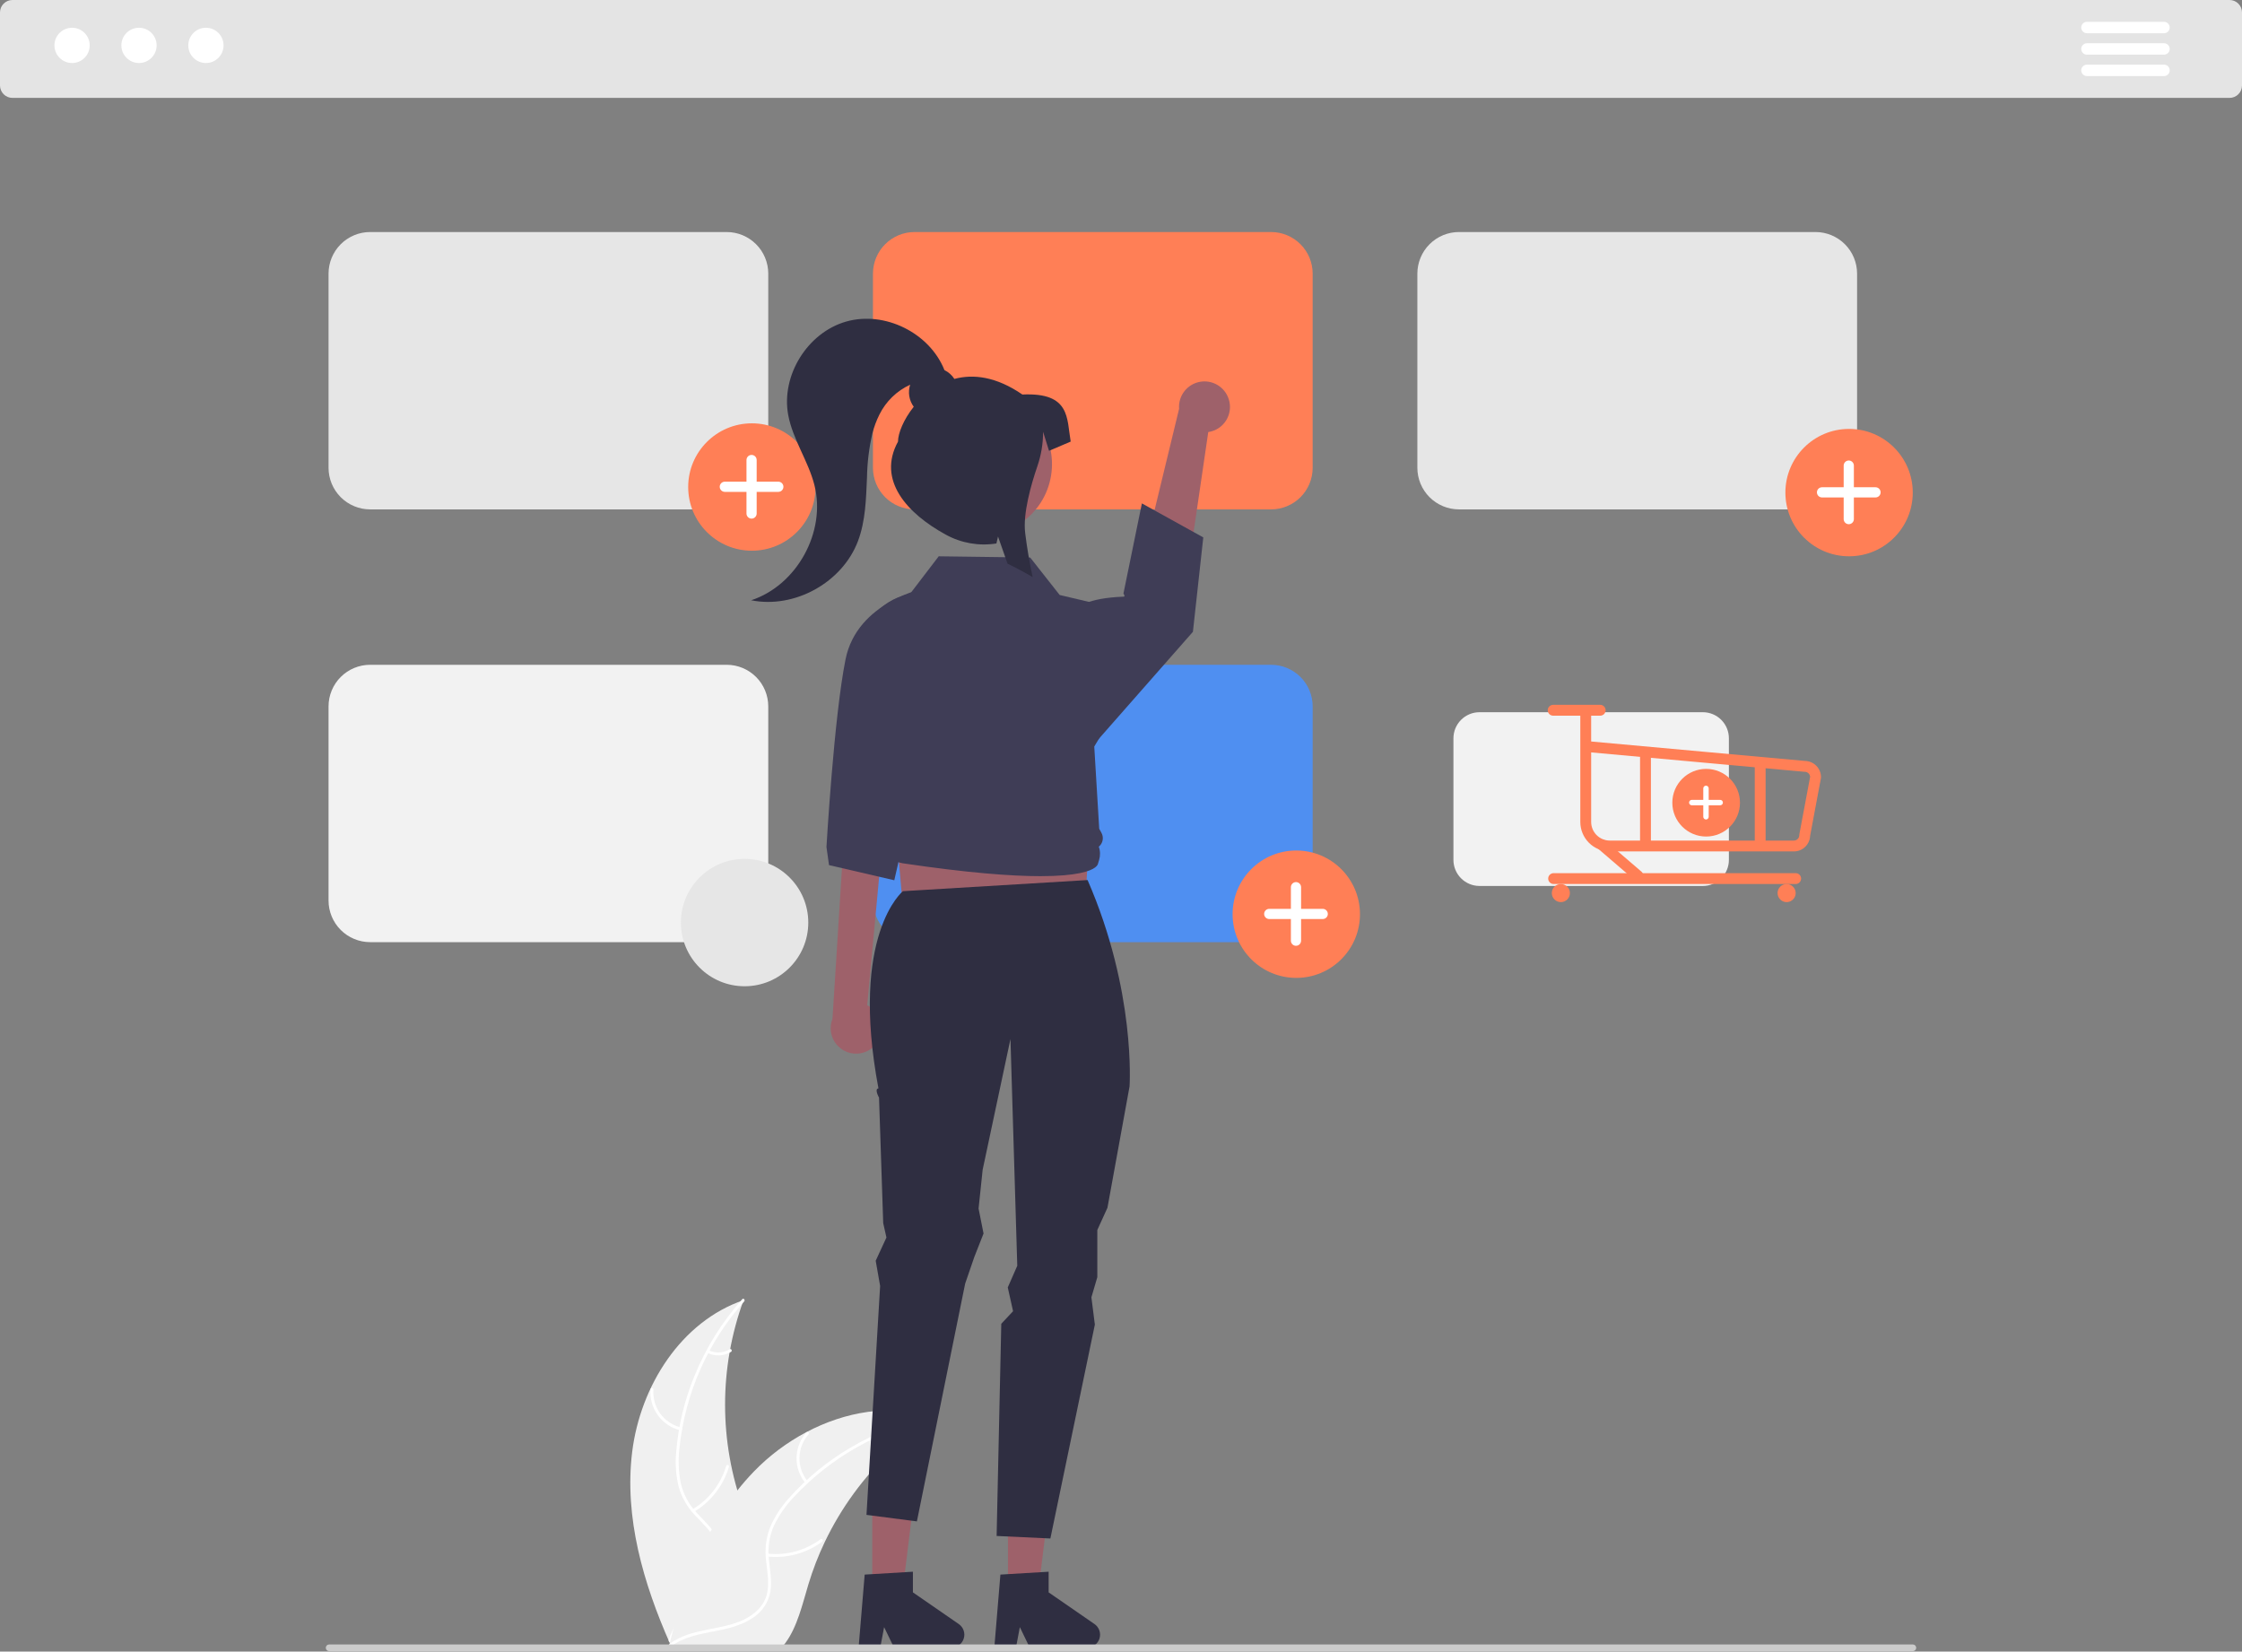 <svg width="448" height="330" viewBox="0 0 448 330" fill="none" xmlns="http://www.w3.org/2000/svg">
<rect x="0" y="0" width="448" height="330" fill="#808080" stroke="none"/>
<g clip-path="url(#clip0_292_556)">
<path d="M445.518 19.561H2.482C1.824 19.56 1.193 19.298 0.728 18.833C0.262 18.368 0.001 17.737 0 17.079V2.482C0.001 1.824 0.262 1.193 0.728 0.728C1.193 0.262 1.824 0.001 2.482 0H445.518C446.176 0.001 446.807 0.262 447.272 0.728C447.738 1.193 447.999 1.824 448 2.482V17.079C447.999 17.737 447.738 18.368 447.272 18.833C446.807 19.298 446.176 19.56 445.518 19.561Z" fill="#E4E4E4"/>
<path d="M14.402 12.592C16.348 12.592 17.925 11.014 17.925 9.068C17.925 7.122 16.348 5.545 14.402 5.545C12.456 5.545 10.878 7.122 10.878 9.068C10.878 11.014 12.456 12.592 14.402 12.592Z" fill="white"/>
<path d="M27.775 12.592C29.721 12.592 31.298 11.014 31.298 9.068C31.298 7.122 29.721 5.545 27.775 5.545C25.829 5.545 24.252 7.122 24.252 9.068C24.252 11.014 25.829 12.592 27.775 12.592Z" fill="white"/>
<path d="M41.149 12.592C43.095 12.592 44.672 11.014 44.672 9.068C44.672 7.122 43.095 5.545 41.149 5.545C39.203 5.545 37.625 7.122 37.625 9.068C37.625 11.014 39.203 12.592 41.149 12.592Z" fill="white"/>
<path d="M432.416 6.643H417.016C416.714 6.643 416.425 6.522 416.211 6.308C415.998 6.094 415.878 5.805 415.878 5.503C415.878 5.2 415.998 4.911 416.211 4.697C416.425 4.483 416.714 4.362 417.016 4.362H432.416C432.718 4.362 433.008 4.481 433.222 4.695C433.436 4.908 433.557 5.198 433.557 5.5C433.558 5.803 433.438 6.093 433.225 6.307C433.012 6.521 432.722 6.642 432.42 6.643H432.416Z" fill="white"/>
<path d="M432.416 10.921H417.016C416.714 10.92 416.425 10.8 416.211 10.586C415.998 10.372 415.878 10.082 415.878 9.78C415.878 9.478 415.998 9.188 416.211 8.975C416.425 8.761 416.714 8.64 417.016 8.64H432.416C432.718 8.639 433.008 8.759 433.222 8.973C433.436 9.186 433.557 9.476 433.557 9.778C433.558 10.081 433.438 10.371 433.225 10.585C433.012 10.799 432.722 10.92 432.42 10.921H432.416Z" fill="white"/>
<path d="M432.416 15.198H417.016C416.714 15.198 416.424 15.078 416.21 14.864C415.996 14.65 415.875 14.36 415.875 14.058C415.875 13.755 415.996 13.465 416.21 13.251C416.424 13.037 416.714 12.917 417.016 12.917H432.416C432.718 12.916 433.009 13.036 433.223 13.25C433.437 13.463 433.558 13.753 433.559 14.056C433.559 14.358 433.44 14.649 433.226 14.863C433.013 15.077 432.723 15.198 432.42 15.198H432.416Z" fill="white"/>
<path d="M126.326 290.073C127.956 276.964 136.081 264.048 148.582 259.782C143.652 273.275 143.653 288.077 148.586 301.569C150.507 306.765 153.184 312.345 151.377 317.582C150.253 320.841 147.503 323.334 144.428 324.893C141.353 326.452 137.941 327.195 134.572 327.923L133.909 328.472C128.559 316.393 124.696 303.182 126.326 290.073Z" fill="#F0F0F0"/>
<path d="M148.707 260.03C141.426 268.187 136.901 278.432 135.774 289.307C135.49 291.645 135.576 294.012 136.029 296.322C136.543 298.558 137.646 300.616 139.225 302.281C140.665 303.864 142.321 305.316 143.352 307.221C143.865 308.204 144.165 309.284 144.231 310.391C144.297 311.498 144.129 312.606 143.736 313.644C142.827 316.253 141.033 318.38 139.207 320.4C137.18 322.642 135.038 324.938 134.176 327.91C134.072 328.271 133.519 328.088 133.624 327.728C135.123 322.557 140.143 319.619 142.537 314.962C143.654 312.788 144.123 310.265 143.076 307.971C142.16 305.965 140.453 304.466 138.981 302.876C137.417 301.274 136.27 299.314 135.639 297.166C135.07 294.886 134.893 292.526 135.115 290.187C135.533 284.913 136.776 279.737 138.801 274.849C141.082 269.258 144.301 264.099 148.321 259.593C148.57 259.314 148.954 259.753 148.707 260.03L148.707 260.03Z" fill="white"/>
<path d="M135.931 285.785C134.132 285.348 132.547 284.286 131.458 282.788C130.37 281.29 129.849 279.455 129.99 277.608C129.996 277.533 130.031 277.463 130.088 277.414C130.145 277.364 130.219 277.338 130.295 277.342C130.37 277.346 130.441 277.379 130.493 277.434C130.544 277.489 130.573 277.562 130.571 277.638C130.438 279.356 130.923 281.066 131.939 282.459C132.955 283.852 134.436 284.835 136.114 285.232C136.478 285.319 136.294 285.871 135.931 285.785Z" fill="white"/>
<path d="M138.389 301.575C141.638 299.635 144.037 296.542 145.106 292.911C145.212 292.552 145.765 292.735 145.659 293.094C144.539 296.869 142.036 300.084 138.65 302.095C138.328 302.287 138.068 301.766 138.389 301.575Z" fill="white"/>
<path d="M141.622 269.81C142.283 270.124 143.011 270.269 143.742 270.232C144.473 270.195 145.183 269.977 145.809 269.597C146.129 269.402 146.389 269.923 146.071 270.117C145.377 270.533 144.593 270.773 143.785 270.816C142.978 270.859 142.173 270.703 141.439 270.363C141.367 270.337 141.308 270.284 141.274 270.216C141.239 270.147 141.232 270.068 141.254 269.995C141.279 269.922 141.331 269.862 141.4 269.827C141.469 269.792 141.548 269.786 141.622 269.81Z" fill="white"/>
<path d="M186.69 283.196C186.494 283.324 186.297 283.452 186.1 283.584C183.468 285.316 180.98 287.258 178.661 289.392C178.479 289.555 178.298 289.722 178.121 289.889C172.59 295.09 168.073 301.273 164.8 308.124C163.499 310.851 162.409 313.673 161.537 316.565C160.333 320.56 159.345 324.988 156.962 328.255C156.717 328.599 156.451 328.927 156.166 329.238H134.629C134.58 329.213 134.531 329.194 134.482 329.169L133.622 329.208C133.656 329.056 133.695 328.899 133.73 328.747C133.75 328.658 133.774 328.57 133.794 328.481C133.809 328.422 133.823 328.363 133.833 328.309C133.838 328.29 133.843 328.27 133.848 328.255C133.858 328.201 133.873 328.152 133.882 328.103C134.099 327.223 134.321 326.344 134.551 325.464C134.551 325.459 134.551 325.459 134.555 325.454C136.238 318.735 138.713 312.24 141.926 306.104C142.024 305.922 142.123 305.735 142.231 305.554C143.719 302.837 145.426 300.248 147.336 297.81C148.386 296.478 149.503 295.2 150.682 293.982C153.736 290.839 157.264 288.196 161.139 286.149C168.863 282.071 177.806 280.508 186.061 283C186.273 283.064 186.479 283.127 186.69 283.196Z" fill="#F0F0F0"/>
<path d="M186.642 283.47C175.917 285.6 166.136 291.055 158.689 299.06C157.055 300.755 155.698 302.697 154.669 304.814C153.733 306.909 153.375 309.216 153.632 311.496C153.83 313.627 154.278 315.784 153.954 317.925C153.772 319.019 153.361 320.062 152.747 320.986C152.134 321.909 151.332 322.693 150.394 323.285C148.096 324.821 145.384 325.44 142.71 325.952C139.742 326.522 136.649 327.066 134.171 328.921C133.871 329.145 133.54 328.666 133.84 328.442C138.151 325.216 143.927 325.893 148.643 323.615C150.843 322.552 152.737 320.82 153.282 318.358C153.758 316.205 153.298 313.98 153.08 311.825C152.796 309.604 153.06 307.348 153.85 305.253C154.768 303.09 156.047 301.099 157.633 299.366C161.142 295.406 165.251 292.022 169.811 289.339C174.997 286.247 180.675 284.066 186.597 282.889C186.964 282.816 187.006 283.397 186.642 283.47H186.642Z" fill="white"/>
<path d="M160.935 296.341C159.762 294.909 159.135 293.107 159.168 291.256C159.201 289.405 159.891 287.626 161.114 286.236C161.363 285.956 161.81 286.329 161.561 286.609C160.419 287.901 159.777 289.559 159.75 291.282C159.723 293.006 160.313 294.683 161.414 296.01C161.653 296.298 161.173 296.628 160.935 296.341Z" fill="white"/>
<path d="M153.39 310.429C157.153 310.836 160.93 309.81 163.97 307.556C164.271 307.332 164.602 307.811 164.302 308.035C161.134 310.375 157.201 311.434 153.286 311.002C152.913 310.961 153.019 310.388 153.39 310.429Z" fill="white"/>
<path d="M175.097 287.012C175.435 287.661 175.93 288.216 176.536 288.626C177.141 289.036 177.84 289.29 178.568 289.364C178.941 289.4 178.835 289.973 178.464 289.937C177.66 289.851 176.889 289.57 176.219 289.118C175.548 288.666 174.999 288.057 174.618 287.344C174.577 287.28 174.561 287.202 174.575 287.127C174.588 287.052 174.63 286.984 174.692 286.939C174.755 286.895 174.833 286.879 174.909 286.892C174.985 286.906 175.052 286.949 175.097 287.013L175.097 287.012Z" fill="white"/>
<path d="M145.21 101.781H73.956C71.754 101.778 69.643 100.902 68.086 99.345C66.529 97.788 65.653 95.677 65.65 93.475V54.667C65.653 52.465 66.529 50.354 68.086 48.797C69.643 47.24 71.754 46.364 73.956 46.362H145.21C147.412 46.364 149.523 47.24 151.08 48.797C152.637 50.354 153.513 52.465 153.515 54.667V93.475C153.513 95.677 152.637 97.788 151.08 99.345C149.523 100.902 147.412 101.778 145.21 101.781Z" fill="#E6E6E6"/>
<path d="M253.995 101.781H182.74C180.539 101.778 178.428 100.902 176.871 99.345C175.314 97.788 174.438 95.677 174.435 93.475V54.667C174.438 52.465 175.314 50.354 176.871 48.797C178.428 47.24 180.539 46.364 182.74 46.362H253.995C256.197 46.364 258.308 47.24 259.865 48.797C261.422 50.354 262.298 52.465 262.3 54.667V93.475C262.298 95.677 261.422 97.788 259.865 99.345C258.308 100.902 256.197 101.778 253.995 101.781Z" fill="#FF7F56"/>
<path d="M362.78 101.781H291.526C289.324 101.778 287.213 100.902 285.656 99.345C284.099 97.788 283.223 95.677 283.22 93.475V54.667C283.223 52.465 284.099 50.354 285.656 48.797C287.213 47.24 289.324 46.364 291.526 46.362H362.78C364.982 46.364 367.093 47.24 368.65 48.797C370.207 50.354 371.083 52.465 371.085 54.667V93.475C371.083 95.677 370.207 97.788 368.65 99.345C367.093 100.902 364.982 101.778 362.78 101.781Z" fill="#E6E6E6"/>
<path d="M145.21 188.25H73.956C71.754 188.248 69.643 187.372 68.086 185.815C66.529 184.258 65.653 182.147 65.65 179.945V141.136C65.653 138.935 66.529 136.824 68.086 135.267C69.643 133.71 71.754 132.834 73.956 132.832H145.21C147.412 132.834 149.523 133.71 151.08 135.267C152.637 136.824 153.513 138.935 153.515 141.136V179.945C153.513 182.147 152.637 184.258 151.08 185.815C149.523 187.372 147.412 188.248 145.21 188.25Z" fill="#F2F2F2"/>
<path d="M253.995 188.25H182.74C180.539 188.248 178.428 187.372 176.871 185.815C175.314 184.258 174.438 182.147 174.435 179.945V141.136C174.438 138.935 175.314 136.824 176.871 135.267C178.428 133.71 180.539 132.834 182.74 132.832H253.995C256.197 132.834 258.308 133.71 259.865 135.267C261.422 136.824 262.298 138.935 262.3 141.136V179.945C262.298 182.147 261.422 184.258 259.865 185.815C258.308 187.372 256.197 188.248 253.995 188.25Z" fill="#4F8FF1"/>
<path d="M259.026 195.392C266.055 195.392 271.752 189.694 271.752 182.666C271.752 175.637 266.055 169.939 259.026 169.939C251.998 169.939 246.3 175.637 246.3 182.666C246.3 189.694 251.998 195.392 259.026 195.392Z" fill="#FF7F56"/>
<path d="M264.311 181.597H259.984V177.27C259.984 177.136 259.958 177.004 259.906 176.88C259.855 176.757 259.78 176.645 259.686 176.55C259.591 176.456 259.479 176.381 259.355 176.329C259.232 176.278 259.099 176.252 258.966 176.252C258.832 176.252 258.7 176.278 258.576 176.329C258.453 176.381 258.34 176.456 258.246 176.55C258.151 176.645 258.076 176.757 258.025 176.88C257.974 177.004 257.948 177.136 257.948 177.27V181.597H253.621C253.487 181.597 253.355 181.623 253.231 181.675C253.108 181.726 252.995 181.801 252.901 181.895C252.806 181.99 252.731 182.102 252.68 182.226C252.629 182.349 252.603 182.482 252.603 182.615C252.603 182.749 252.629 182.881 252.68 183.005C252.731 183.128 252.806 183.241 252.901 183.335C252.995 183.43 253.108 183.505 253.231 183.556C253.355 183.607 253.487 183.633 253.621 183.633H257.948V187.96C257.948 188.094 257.974 188.226 258.025 188.35C258.076 188.474 258.151 188.586 258.246 188.68C258.34 188.775 258.453 188.85 258.576 188.901C258.7 188.952 258.832 188.978 258.966 188.978C259.236 188.978 259.495 188.871 259.686 188.68C259.877 188.489 259.984 188.23 259.984 187.96V183.633H264.311C264.444 183.633 264.577 183.607 264.7 183.556C264.824 183.505 264.936 183.43 265.031 183.335C265.125 183.241 265.2 183.128 265.251 183.005C265.303 182.881 265.329 182.749 265.329 182.615C265.329 182.481 265.303 182.349 265.251 182.226C265.2 182.102 265.125 181.99 265.031 181.895C264.936 181.801 264.824 181.726 264.7 181.675C264.577 181.623 264.444 181.597 264.311 181.597L264.311 181.597Z" fill="white"/>
<path d="M369.485 111.153C376.513 111.153 382.211 105.456 382.211 98.427C382.211 91.398 376.513 85.701 369.485 85.701C362.456 85.701 356.759 91.398 356.759 98.427C356.759 105.456 362.456 111.153 369.485 111.153Z" fill="#FF7F56"/>
<path d="M374.77 97.358H370.443V93.031C370.443 92.898 370.416 92.765 370.365 92.642C370.314 92.518 370.239 92.406 370.144 92.311C370.05 92.217 369.938 92.142 369.814 92.091C369.691 92.04 369.558 92.013 369.425 92.013C369.291 92.013 369.158 92.04 369.035 92.091C368.911 92.142 368.799 92.217 368.705 92.311C368.61 92.406 368.535 92.518 368.484 92.642C368.433 92.765 368.406 92.898 368.406 93.031V97.358H364.079C363.946 97.358 363.813 97.385 363.69 97.436C363.566 97.487 363.454 97.562 363.359 97.656C363.265 97.751 363.19 97.863 363.139 97.987C363.088 98.11 363.061 98.243 363.061 98.376C363.061 98.51 363.088 98.643 363.139 98.766C363.19 98.89 363.265 99.002 363.359 99.096C363.454 99.191 363.566 99.266 363.69 99.317C363.813 99.368 363.946 99.395 364.079 99.395H368.406V103.722C368.406 103.855 368.433 103.988 368.484 104.111C368.535 104.235 368.61 104.347 368.705 104.442C368.799 104.536 368.911 104.611 369.035 104.662C369.158 104.713 369.291 104.74 369.425 104.74C369.695 104.74 369.954 104.632 370.144 104.442C370.335 104.251 370.443 103.992 370.443 103.722V99.395H374.77C374.903 99.395 375.036 99.368 375.159 99.317C375.283 99.266 375.395 99.191 375.489 99.096C375.584 99.002 375.659 98.89 375.71 98.766C375.761 98.642 375.788 98.51 375.788 98.376C375.788 98.243 375.761 98.11 375.71 97.987C375.659 97.863 375.584 97.751 375.489 97.656C375.395 97.562 375.283 97.487 375.159 97.436C375.036 97.385 374.903 97.358 374.77 97.358L374.77 97.358Z" fill="white"/>
<path d="M150.241 110.038C157.27 110.038 162.967 104.34 162.967 97.311C162.967 90.283 157.27 84.585 150.241 84.585C143.213 84.585 137.515 90.283 137.515 97.311C137.515 104.34 143.213 110.038 150.241 110.038Z" fill="#FF7F56"/>
<path d="M155.526 96.243H151.199V91.916C151.199 91.782 151.172 91.65 151.121 91.526C151.07 91.403 150.995 91.29 150.901 91.196C150.806 91.101 150.694 91.026 150.57 90.975C150.447 90.924 150.314 90.897 150.181 90.897C150.047 90.897 149.915 90.924 149.791 90.975C149.667 91.026 149.555 91.101 149.461 91.196C149.366 91.29 149.291 91.403 149.24 91.526C149.189 91.65 149.162 91.782 149.162 91.916V96.243H144.836C144.702 96.243 144.569 96.269 144.446 96.32C144.322 96.371 144.21 96.446 144.116 96.541C144.021 96.635 143.946 96.748 143.895 96.871C143.844 96.995 143.817 97.127 143.817 97.261C143.817 97.531 143.925 97.79 144.116 97.981C144.307 98.172 144.566 98.279 144.836 98.279H149.162V102.606C149.162 102.74 149.189 102.872 149.24 102.995C149.291 103.119 149.366 103.231 149.461 103.326C149.555 103.42 149.667 103.495 149.791 103.547C149.915 103.598 150.047 103.624 150.181 103.624C150.314 103.624 150.447 103.598 150.57 103.547C150.694 103.495 150.806 103.42 150.901 103.326C150.995 103.231 151.07 103.119 151.121 102.995C151.172 102.872 151.199 102.74 151.199 102.606V98.279H155.526C155.659 98.279 155.792 98.252 155.915 98.201C156.039 98.15 156.151 98.075 156.246 97.981C156.34 97.886 156.415 97.774 156.466 97.65C156.518 97.527 156.544 97.394 156.544 97.261C156.544 96.991 156.437 96.732 156.246 96.541C156.055 96.35 155.796 96.243 155.526 96.243V96.243Z" fill="white"/>
<path d="M245.52 79.731C245.752 80.433 245.828 81.178 245.741 81.913C245.654 82.647 245.408 83.354 245.018 83.983C244.629 84.612 244.106 85.147 243.487 85.553C242.868 85.958 242.168 86.222 241.436 86.328L235.552 126.495L225.899 121.78L235.608 81.686C235.512 80.444 235.876 79.21 236.629 78.219C237.383 77.227 238.474 76.547 239.696 76.306C240.918 76.065 242.185 76.28 243.259 76.912C244.332 77.543 245.137 78.546 245.52 79.731L245.52 79.731Z" fill="#9E616A"/>
<path d="M175.236 208.376C175.666 207.774 175.958 207.085 176.093 206.357C176.227 205.63 176.201 204.882 176.015 204.166C175.829 203.45 175.489 202.784 175.018 202.213C174.547 201.643 173.956 201.183 173.288 200.866L177.258 158.141L168.943 162.403L166.347 203.574C165.888 204.732 165.87 206.018 166.296 207.188C166.722 208.358 167.563 209.331 168.658 209.923C169.754 210.515 171.029 210.685 172.241 210.399C173.453 210.114 174.519 209.394 175.236 208.376H175.236Z" fill="#9E616A"/>
<path d="M180.917 186.767L216.599 185.394L218.657 148.34H177.486L180.917 186.767Z" fill="#9E616A"/>
<path d="M174.294 317.627L180.392 317.626L183.292 294.108H174.293L174.294 317.627Z" fill="#9E616A"/>
<path d="M172.782 314.619L182.42 314.043V318.173L191.584 324.502C192.037 324.814 192.378 325.264 192.557 325.784C192.736 326.304 192.745 326.867 192.581 327.392C192.418 327.918 192.09 328.377 191.647 328.703C191.204 329.029 190.668 329.204 190.118 329.204H178.643L176.665 325.119L175.893 329.204H171.566L172.782 314.619Z" fill="#2F2E41"/>
<path d="M201.414 317.627L207.512 317.626L210.412 294.108H201.413L201.414 317.627Z" fill="#9E616A"/>
<path d="M180.422 178.068C180.422 178.068 169.745 186.687 175.533 217.469C174.652 217.574 175.65 219.312 175.65 219.312L176.485 244.393L177.13 247.268L174.984 251.906L175.869 256.946L173.142 302.687L183.216 303.99L192.856 256.491L194.692 251.15L196.533 246.469L195.54 241.478L196.355 233.73L201.912 207.605L203.272 252.915L201.374 257.24L202.431 261.989L200.077 264.509L199.147 306.902L209.888 307.404L218.776 264.67L218.086 259.216L219.269 255.184V245.765L221.294 241.32L225.709 217.082C225.709 217.082 227.041 198.138 217.323 175.845L180.422 178.068Z" fill="#2F2E41"/>
<path d="M184.773 117.544C184.773 117.544 171.288 120.211 168.964 131.711C166.641 143.211 165.146 169.235 165.146 169.235L165.655 172.859L178.699 175.884L187.024 139.42L184.773 117.544Z" fill="#3F3D56"/>
<path d="M215.547 121.426C215.547 121.426 216.914 119.51 224.568 119.215C224.883 119.203 224.493 118.577 224.493 118.577L228.174 100.584L240.442 107.377L238.371 126.24L218.212 149.169L215.547 121.426Z" fill="#3F3D56"/>
<path d="M207.9 175.066C202.124 175.066 193.431 174.429 180.343 172.486C179.5 172.359 178.72 171.965 178.116 171.363C177.513 170.761 177.118 169.982 176.988 169.139C176.561 168.688 176.283 168.116 176.192 167.501C176.101 166.886 176.202 166.258 176.48 165.703L176.492 165.679L176.196 165.329C175.737 164.79 175.468 164.116 175.429 163.41C175.39 162.703 175.583 162.004 175.98 161.418L171.927 132.423C171.515 129.543 172.145 126.612 173.702 124.155C175.26 121.698 177.642 119.878 180.422 119.022L181.918 118.556L187.576 111.155L187.688 111.156L205.853 111.398L211.747 118.884L221.276 121.13L221.301 121.275L223.514 134.059C224.664 140.707 222.025 143.323 218.657 149.169L219.646 165.59L220.094 166.405C220.343 166.856 220.426 167.38 220.33 167.886C220.233 168.392 219.963 168.848 219.565 169.176C219.866 170.035 219.886 170.967 219.624 171.838L219.391 172.609C219.391 172.631 219.329 172.944 218.826 173.326C217.919 174.015 215.314 175.066 207.9 175.066Z" fill="#3F3D56"/>
<path d="M199.902 314.619L209.541 314.043V318.173L218.705 324.502C219.157 324.814 219.498 325.264 219.678 325.784C219.857 326.304 219.866 326.867 219.702 327.392C219.538 327.918 219.211 328.377 218.768 328.703C218.325 329.029 217.789 329.204 217.239 329.204H205.764L203.786 325.119L203.013 329.204H198.687L199.902 314.619Z" fill="#2F2E41"/>
<path d="M210.026 95.026C211.285 87.263 206.013 79.948 198.25 78.689C190.487 77.429 183.172 82.701 181.912 90.464C180.652 98.228 185.925 105.542 193.688 106.802C201.451 108.062 208.766 102.79 210.026 95.026Z" fill="#9E616A"/>
<path d="M204.296 78.83C199.076 75.241 194.48 74.694 190.705 75.712C190.215 74.955 189.529 74.346 188.719 73.949C185.775 66.529 176.813 62.073 169.123 64.24C161.383 66.42 156.042 74.993 157.499 82.902C158.401 87.804 161.486 92.049 162.727 96.876C165.129 106.221 159.269 116.926 150.103 119.939C158.782 121.681 168.336 116.38 171.449 108.093C172.961 104.068 173.053 99.673 173.245 95.378C173.296 92.413 173.659 89.462 174.329 86.573C174.661 85.277 175.131 84.02 175.73 82.824C177.035 80.194 179.202 78.092 181.87 76.867C181.631 77.606 181.571 78.391 181.695 79.158C181.82 79.924 182.125 80.65 182.585 81.276C180.549 83.826 179.442 86.583 179.442 88.234C175.213 95.962 181.26 102.6 188.988 106.828C192.07 108.524 195.629 109.144 199.104 108.592L199.427 107.212L199.865 108.455L201.327 112.623C203.014 113.439 204.687 114.334 206.344 115.307C205.714 112.349 205.205 109.397 204.854 106.511C204.369 102.582 206.061 96.734 207.282 93.177C208.038 90.985 208.427 88.683 208.431 86.364V86.263L209.619 90.08L213.946 88.234C213.141 83.617 213.946 78.376 204.296 78.83Z" fill="#2F2E41"/>
<path d="M382.239 329.911H65.761C65.586 329.91 65.418 329.84 65.294 329.715C65.17 329.591 65.101 329.422 65.101 329.247C65.101 329.071 65.17 328.903 65.294 328.778C65.418 328.654 65.586 328.583 65.761 328.583H382.239C382.414 328.583 382.582 328.654 382.706 328.778C382.83 328.903 382.9 329.071 382.9 329.247C382.9 329.422 382.83 329.591 382.706 329.715C382.582 329.84 382.414 329.91 382.239 329.911Z" fill="#CCCCCC"/>
<path d="M148.786 197.064C155.815 197.064 161.513 191.366 161.513 184.338C161.513 177.309 155.815 171.611 148.786 171.611C141.758 171.611 136.06 177.309 136.06 184.338C136.06 191.366 141.758 197.064 148.786 197.064Z" fill="#E6E6E6"/>
<path d="M340.268 177.024H295.631C294.251 177.022 292.929 176.474 291.954 175.498C290.978 174.523 290.43 173.2 290.428 171.821V147.51C290.43 146.13 290.978 144.808 291.954 143.833C292.929 142.857 294.251 142.309 295.631 142.307H340.268C341.647 142.309 342.969 142.857 343.945 143.833C344.92 144.808 345.469 146.13 345.47 147.51V171.821C345.469 173.2 344.92 174.523 343.945 175.498C342.969 176.474 341.647 177.022 340.268 177.024Z" fill="#F2F2F2"/>
<path d="M340.925 167.149C344.658 167.149 347.683 164.123 347.683 160.39C347.683 156.658 344.658 153.632 340.925 153.632C337.193 153.632 334.167 156.658 334.167 160.39C334.167 164.123 337.193 167.149 340.925 167.149Z" fill="#FF7F56"/>
<path d="M343.732 159.823H341.434V157.525C341.434 157.454 341.42 157.384 341.393 157.318C341.366 157.253 341.326 157.193 341.275 157.143C341.225 157.093 341.166 157.053 341.1 157.026C341.034 156.998 340.964 156.984 340.893 156.984C340.75 156.984 340.612 157.041 340.511 157.143C340.409 157.244 340.352 157.382 340.352 157.525V159.823H338.054C337.911 159.823 337.773 159.88 337.672 159.981C337.571 160.083 337.514 160.22 337.514 160.364C337.514 160.435 337.528 160.505 337.555 160.571C337.582 160.636 337.622 160.696 337.672 160.746C337.722 160.796 337.782 160.836 337.847 160.863C337.913 160.891 337.983 160.905 338.054 160.905H340.352V163.203C340.352 163.274 340.366 163.344 340.394 163.41C340.421 163.475 340.461 163.535 340.511 163.585C340.561 163.635 340.621 163.675 340.686 163.702C340.752 163.729 340.822 163.743 340.893 163.743C341.037 163.743 341.174 163.686 341.275 163.585C341.377 163.484 341.434 163.346 341.434 163.203V160.905H343.732C343.875 160.905 344.013 160.848 344.114 160.746C344.216 160.645 344.273 160.507 344.273 160.364C344.273 160.293 344.259 160.223 344.231 160.157C344.204 160.091 344.164 160.032 344.114 159.981C344.064 159.931 344.004 159.891 343.939 159.864C343.873 159.837 343.803 159.823 343.732 159.823L343.732 159.823Z" fill="white"/>
<path d="M358.453 170.125H321.668C320.107 170.123 318.61 169.502 317.506 168.398C316.402 167.294 315.781 165.797 315.779 164.236V142.278C315.78 141.991 315.894 141.716 316.098 141.513C316.301 141.31 316.577 141.196 316.864 141.196C317.151 141.196 317.427 141.31 317.63 141.513C317.834 141.716 317.948 141.991 317.949 142.278V148.159L360.677 152.043C361.53 152.058 362.344 152.408 362.942 153.016C363.541 153.625 363.876 154.444 363.877 155.297C363.877 155.364 363.871 155.431 363.859 155.497L361.706 166.981C361.676 167.824 361.32 168.623 360.714 169.209C360.107 169.796 359.297 170.124 358.453 170.125ZM317.949 150.338V164.236C317.95 165.222 318.342 166.167 319.04 166.864C319.737 167.562 320.682 167.954 321.668 167.955H358.453C358.741 167.955 359.016 167.84 359.22 167.637C359.423 167.433 359.538 167.158 359.538 166.87C359.538 166.803 359.544 166.736 359.556 166.67L361.704 155.214C361.683 154.941 361.56 154.687 361.359 154.502C361.159 154.316 360.896 154.213 360.623 154.212C360.59 154.212 360.557 154.211 360.525 154.208L317.949 150.338Z" fill="#FF7F56"/>
<path d="M311.893 180.251C312.892 180.251 313.702 179.441 313.702 178.443C313.702 177.444 312.892 176.634 311.893 176.634C310.895 176.634 310.085 177.444 310.085 178.443C310.085 179.441 310.895 180.251 311.893 180.251Z" fill="#FF7F56"/>
<path d="M357.007 180.251C358.005 180.251 358.815 179.441 358.815 178.443C358.815 177.444 358.005 176.634 357.007 176.634C356.008 176.634 355.198 177.444 355.198 178.443C355.198 179.441 356.008 180.251 357.007 180.251Z" fill="#FF7F56"/>
<path d="M358.814 176.634H310.447C310.159 176.634 309.883 176.52 309.68 176.316C309.476 176.113 309.362 175.837 309.362 175.549C309.362 175.262 309.476 174.986 309.68 174.782C309.883 174.579 310.159 174.464 310.447 174.464H358.814C359.102 174.464 359.378 174.579 359.582 174.782C359.785 174.986 359.899 175.262 359.899 175.549C359.899 175.837 359.785 176.113 359.582 176.316C359.378 176.52 359.102 176.634 358.814 176.634Z" fill="#FF7F56"/>
<path d="M319.757 143.001H310.355C310.067 143.001 309.792 142.886 309.589 142.683C309.386 142.479 309.272 142.204 309.272 141.916C309.272 141.629 309.386 141.354 309.589 141.15C309.792 140.947 310.067 140.832 310.355 140.832H319.757C320.045 140.832 320.32 140.947 320.523 141.15C320.726 141.354 320.84 141.629 320.84 141.916C320.84 142.204 320.726 142.479 320.523 142.683C320.32 142.886 320.045 143.001 319.757 143.001Z" fill="#FF7F56"/>
<path d="M327.3 176.082C327.041 176.082 326.79 175.989 326.594 175.82L319.463 169.691C319.354 169.599 319.265 169.486 319.201 169.358C319.136 169.231 319.097 169.092 319.086 168.95C319.075 168.808 319.093 168.665 319.137 168.529C319.181 168.394 319.252 168.268 319.345 168.16C319.438 168.052 319.551 167.963 319.679 167.899C319.806 167.834 319.945 167.796 320.087 167.785C320.229 167.775 320.372 167.792 320.508 167.837C320.643 167.882 320.769 167.953 320.877 168.046L328.008 174.174C328.176 174.318 328.296 174.511 328.351 174.725C328.407 174.94 328.395 175.166 328.318 175.374C328.241 175.582 328.102 175.761 327.92 175.887C327.738 176.014 327.522 176.082 327.3 176.082V176.082Z" fill="#FF7F56"/>
<path d="M328.803 169.458C328.66 169.458 328.519 169.43 328.388 169.376C328.256 169.321 328.137 169.241 328.036 169.14C327.935 169.04 327.855 168.92 327.801 168.788C327.746 168.657 327.718 168.516 327.718 168.373V150.957C327.718 150.67 327.832 150.394 328.036 150.19C328.239 149.987 328.515 149.873 328.803 149.873C329.091 149.873 329.367 149.987 329.57 150.19C329.774 150.394 329.888 150.67 329.888 150.957V168.373C329.888 168.516 329.86 168.657 329.805 168.788C329.751 168.92 329.671 169.04 329.57 169.14C329.469 169.241 329.35 169.321 329.218 169.375C329.087 169.43 328.946 169.458 328.803 169.458H328.803Z" fill="#FF7F56"/>
<path d="M351.721 169.458C351.578 169.458 351.437 169.43 351.306 169.376C351.174 169.321 351.055 169.241 350.954 169.141C350.853 169.04 350.773 168.92 350.719 168.789C350.664 168.657 350.636 168.516 350.636 168.373V152.404C350.637 152.117 350.751 151.842 350.955 151.639C351.158 151.436 351.434 151.322 351.721 151.322C352.008 151.322 352.284 151.436 352.487 151.639C352.691 151.842 352.805 152.117 352.806 152.404V168.373C352.806 168.516 352.778 168.657 352.723 168.789C352.669 168.92 352.589 169.04 352.488 169.14C352.387 169.241 352.268 169.321 352.136 169.376C352.005 169.43 351.863 169.458 351.721 169.458H351.721Z" fill="#FF7F56"/>
</g>
<defs>
<clipPath id="clip0_292_556">
<rect width="448" height="329.911" fill="white"/>
</clipPath>
</defs>
</svg>
